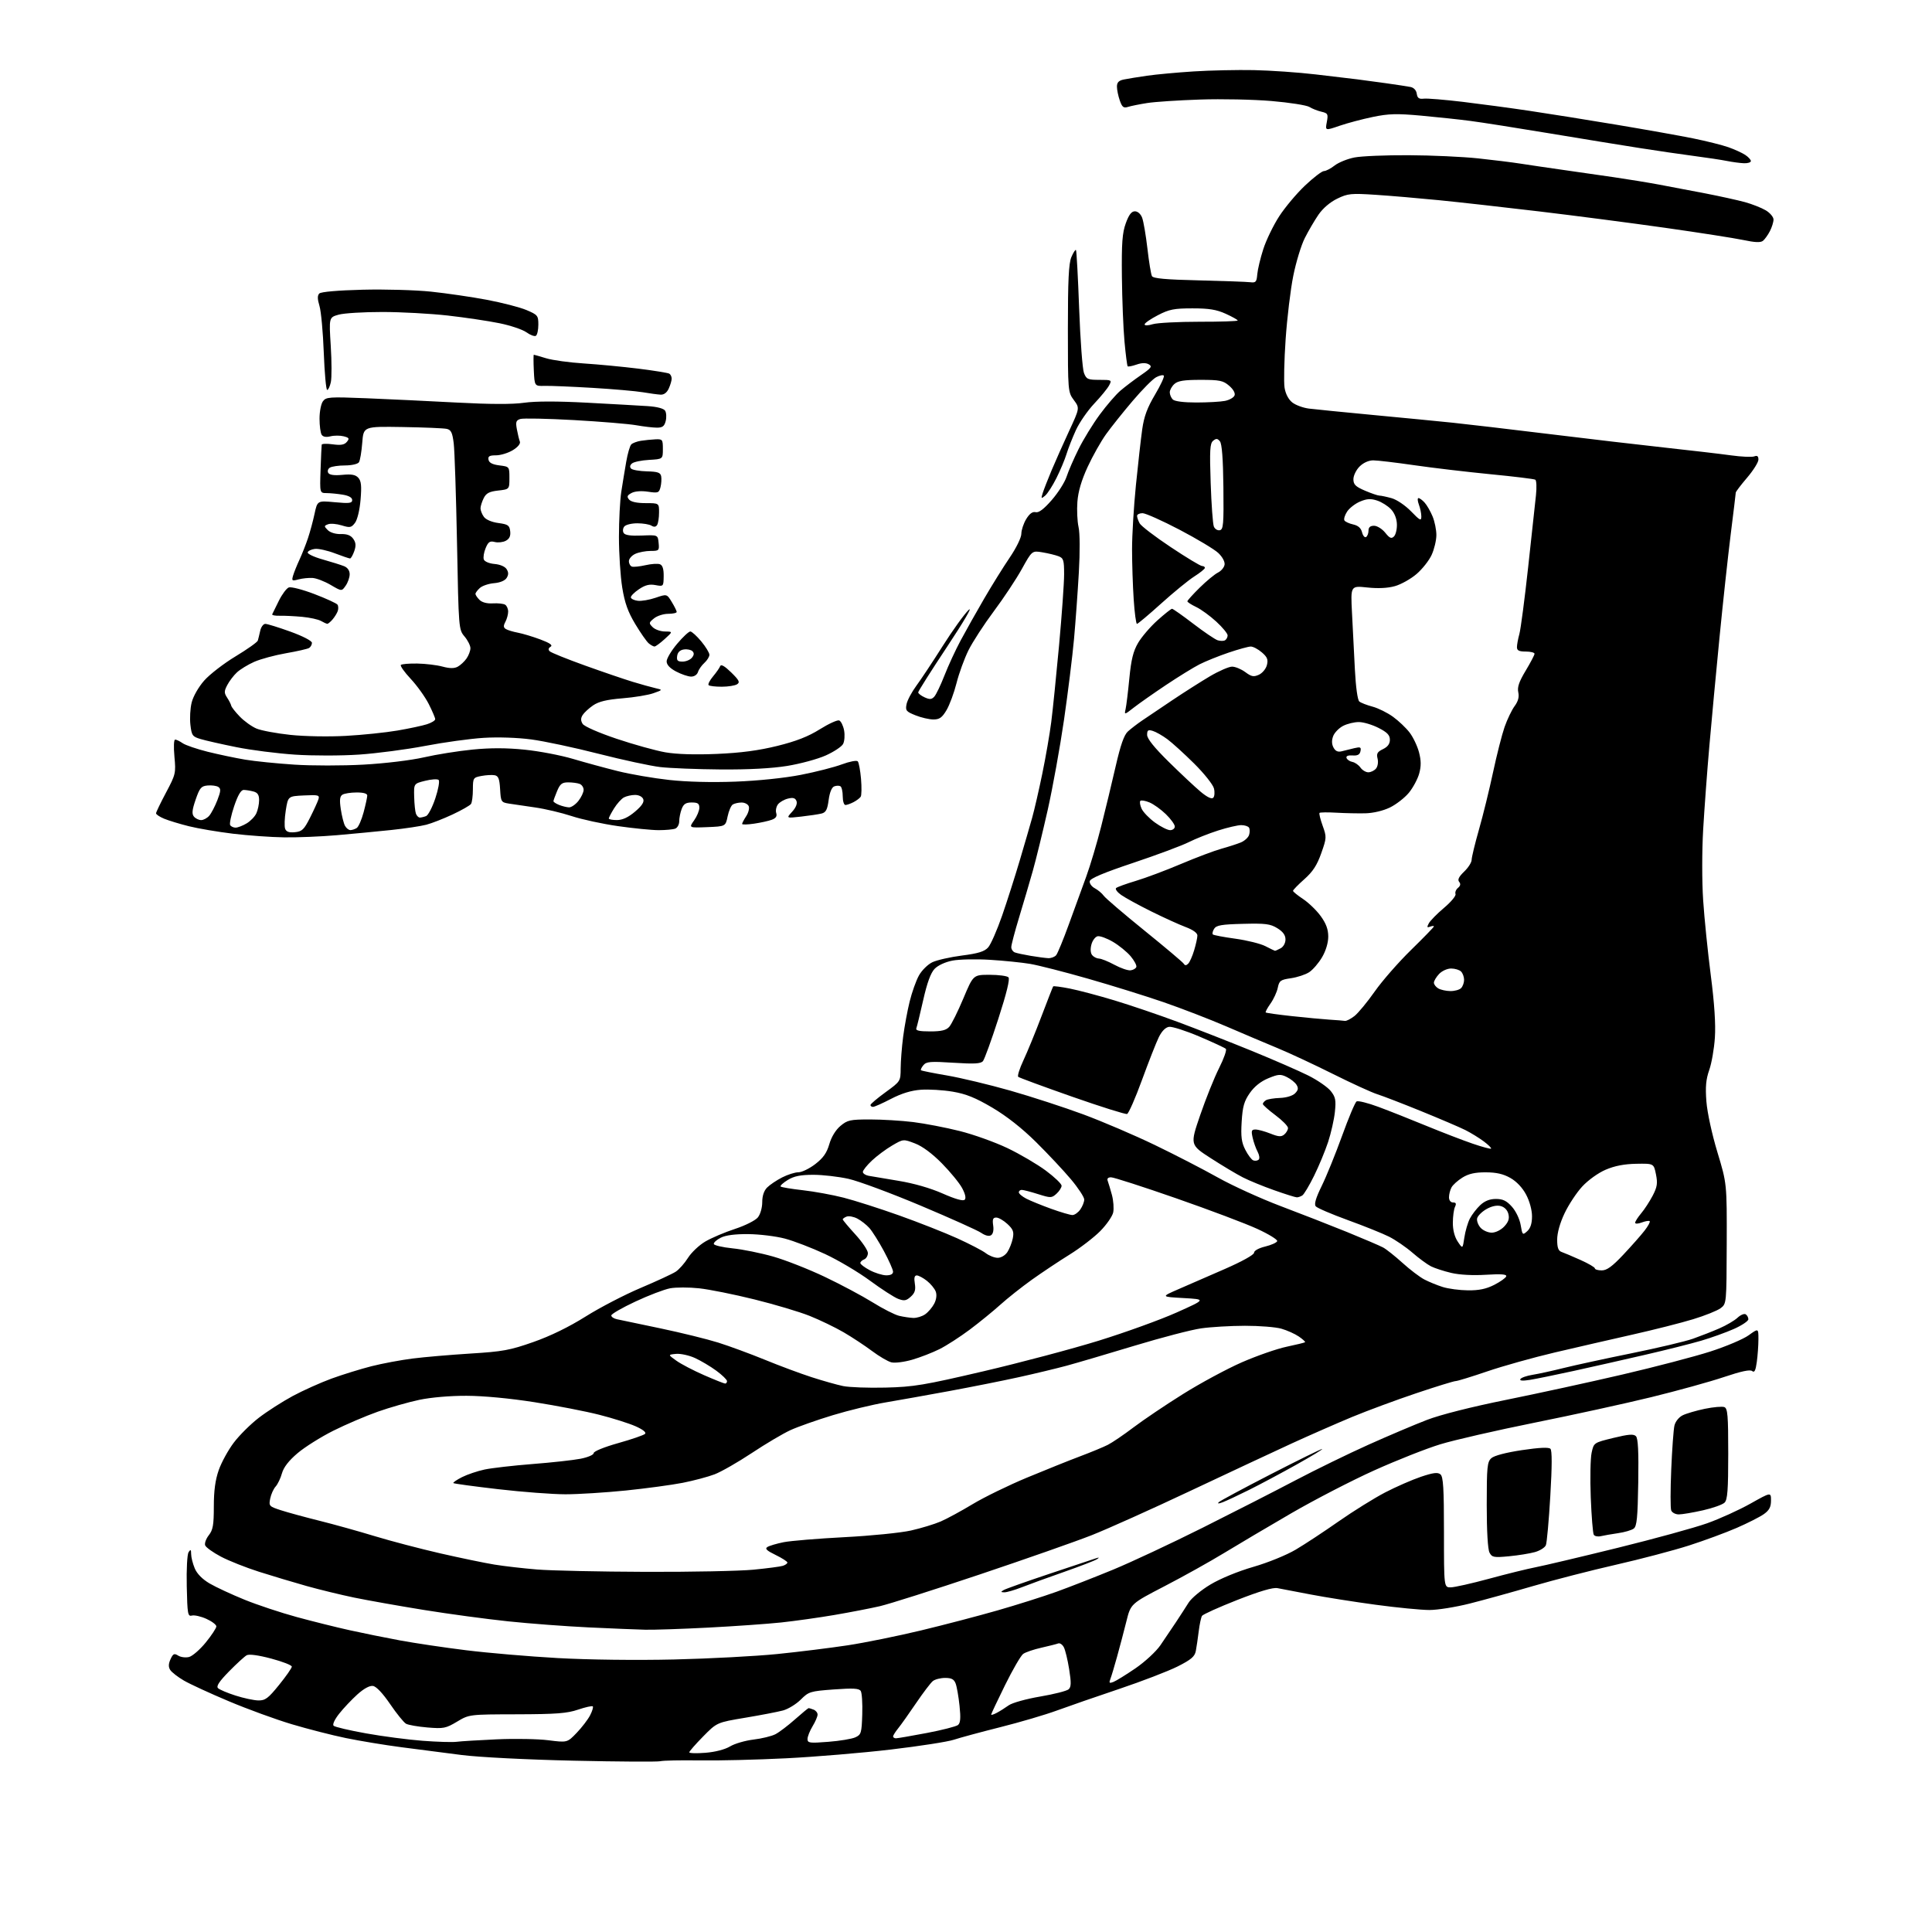 <?xml version="1.0" encoding="UTF-8" standalone="no"?>
<svg 
  version="1.1" 
  xmlns="http://www.w3.org/2000/svg" 
  xmlns:xlink="http://www.w3.org/1999/xlink" 
  xmlns:svg="http://www.w3.org/2000/svg"
  xmlns:rdf="http://www.w3.org/1999/02/22-rdf-syntax-ns#"
  xmlns:cc="http://creativecommons.org/ns#"
  xmlns:dc="http://purl.org/dc/elements/1.1/"
  viewBox="0 0 768 768"
  width="768"
  height="768"
>
<style>svg {background-color: white; }</style>"
<path stroke="none" fill="black" fill-rule="evenodd" d="M262.50,700.11C261.40,700.39 245.88,700.30 228.00,699.90C209.30,699.48 190.41,698.52 183.50,697.64C176.90,696.79 166.10,695.40 159.50,694.54C152.90,693.68 143.00,692.04 137.50,690.91C132.00,689.78 122.33,687.30 116.00,685.41C109.67,683.52 98.42,679.42 91.00,676.29C83.58,673.17 75.52,669.46 73.10,668.05C70.68,666.64 68.23,664.73 67.66,663.82C66.91,662.64 66.95,661.40 67.79,659.56C68.80,657.35 69.25,657.14 70.84,658.13C71.86,658.77 73.80,659.02 75.15,658.68C76.49,658.34 79.49,655.74 81.80,652.90C84.11,650.06 86.00,647.18 86.00,646.52C86.00,645.85 84.22,644.50 82.05,643.52C79.88,642.54 77.29,641.95 76.30,642.21C74.65,642.64 74.48,641.67 74.24,630.59C74.09,623.77 74.41,617.85 74.97,617.00C75.78,615.78 75.97,615.93 75.98,617.78C75.99,619.04 76.63,621.58 77.41,623.44C78.31,625.60 80.44,627.76 83.35,629.47C85.85,630.93 92.08,633.82 97.19,635.90C102.31,637.98 111.67,641.09 118.00,642.81C124.33,644.53 133.78,646.89 139.00,648.04C144.22,649.20 153.22,651.02 159.00,652.09C164.78,653.16 176.58,654.92 185.23,655.99C193.89,657.07 210.31,658.47 221.73,659.11C233.96,659.79 252.98,660.02 268.00,659.67C282.02,659.34 300.48,658.36 309.00,657.50C317.52,656.64 330.13,655.07 337.01,654.03C343.89,652.98 356.97,650.32 366.09,648.13C375.20,645.94 388.92,642.35 396.58,640.15C404.23,637.96 414.77,634.62 420.00,632.74C425.23,630.85 435.35,626.90 442.50,623.95C449.65,621.00 465.62,613.52 478.00,607.33C490.38,601.13 507.02,592.63 515.00,588.43C522.98,584.24 536.02,577.87 544.00,574.29C551.98,570.71 562.45,566.27 567.27,564.42C572.60,562.37 584.94,559.25 598.65,556.48C611.08,553.97 631.88,549.44 644.88,546.41C657.87,543.39 673.63,539.26 679.89,537.25C686.16,535.23 693.02,532.32 695.14,530.78C699.00,527.99 699.00,527.99 699.00,532.35C699.00,534.76 698.71,538.81 698.36,541.37C697.89,544.83 697.42,545.76 696.52,545.02C695.70,544.33 692.20,545.08 685.31,547.39C679.81,549.25 666.80,552.84 656.40,555.39C646.01,557.93 625.12,562.50 610.00,565.54C594.88,568.59 578.00,572.45 572.50,574.14C567.00,575.82 555.21,580.48 546.31,584.49C537.40,588.50 522.55,596.18 513.31,601.54C504.06,606.91 492.00,614.05 486.50,617.40C481.00,620.75 470.43,626.65 463.00,630.50C449.50,637.50 449.50,637.50 447.76,644.50C446.80,648.35 445.14,654.65 444.07,658.50C443.01,662.35 441.80,666.37 441.39,667.42C440.78,669.03 440.97,669.22 442.58,668.61C443.63,668.20 447.58,665.77 451.34,663.20C455.14,660.60 459.55,656.52 461.28,654.01C462.98,651.53 465.75,647.42 467.44,644.88C469.12,642.34 471.40,638.82 472.50,637.06C473.60,635.30 477.51,632.05 481.20,629.85C485.14,627.49 492.14,624.61 498.20,622.86C503.99,621.19 511.38,618.19 515.08,616.00C518.69,613.87 526.39,608.80 532.18,604.74C537.98,600.69 546.27,595.53 550.61,593.27C554.95,591.02 561.36,588.22 564.85,587.04C569.76,585.40 571.51,585.18 572.60,586.08C573.72,587.02 574.00,591.56 574.00,609.12C574.00,631.00 574.00,631.00 576.65,631.00C578.11,631.00 584.97,629.46 591.90,627.58C598.83,625.69 607.20,623.63 610.50,622.99C613.80,622.35 628.42,618.89 643.00,615.30C657.58,611.71 673.60,607.31 678.60,605.53C683.61,603.75 691.37,600.22 695.85,597.70C704.00,593.12 704.00,593.12 704.00,596.49C704.00,599.05 703.32,600.35 701.17,601.88C699.62,602.99 694.78,605.44 690.42,607.34C686.06,609.24 677.50,612.40 671.39,614.36C665.27,616.32 652.22,619.76 642.39,622.00C632.55,624.24 617.74,628.05 609.48,630.46C601.22,632.87 589.89,636.01 584.30,637.42C578.71,638.84 571.48,640.00 568.22,640.00C564.97,640.00 555.38,639.07 546.90,637.92C538.43,636.78 526.77,634.94 521.00,633.83C515.23,632.73 509.29,631.59 507.81,631.31C506.01,630.96 500.77,632.51 491.81,636.02C484.49,638.90 478.19,641.74 477.82,642.33C477.44,642.92 476.85,645.68 476.51,648.45C476.17,651.23 475.65,654.75 475.36,656.28C474.93,658.52 473.51,659.73 468.09,662.46C464.38,664.32 453.96,668.33 444.92,671.37C435.89,674.40 424.73,678.27 420.12,679.96C415.52,681.65 405.39,684.63 397.62,686.58C389.86,688.53 381.55,690.78 379.17,691.57C376.79,692.37 365.54,694.12 354.17,695.46C342.80,696.81 324.05,698.37 312.50,698.95C300.95,699.53 285.43,699.91 278.00,699.79C270.57,699.68 263.60,699.82 262.50,700.11zM280.44,696.76C284.32,696.45 288.19,695.44 290.19,694.24C292.01,693.13 296.20,691.91 299.50,691.51C302.80,691.12 306.73,690.16 308.24,689.38C309.75,688.60 313.25,685.94 316.02,683.48C318.80,681.02 321.24,679.00 321.45,679.00C321.66,679.00 322.55,679.27 323.42,679.61C324.29,679.94 325.00,680.83 325.00,681.58C325.00,682.34 324.10,684.43 323.00,686.23C321.91,688.03 321.01,690.30 321.00,691.27C321.00,692.88 321.78,692.99 329.25,692.40C333.79,692.05 338.62,691.25 340.00,690.62C342.33,689.56 342.52,688.93 342.76,681.49C342.90,677.10 342.63,672.91 342.15,672.18C341.48,671.15 339.13,671.02 331.46,671.58C322.09,672.27 321.48,672.45 318.32,675.61C316.50,677.43 313.31,679.38 311.24,679.94C309.16,680.50 302.40,681.80 296.22,682.83C284.98,684.71 284.98,684.71 279.49,690.29C276.47,693.36 274.00,696.19 274.00,696.57C274.00,696.96 276.90,697.04 280.44,696.76zM181.50,692.39C183.15,692.17 190.35,691.73 197.50,691.41C204.65,691.09 213.88,691.25 218.00,691.78C225.50,692.73 225.50,692.73 229.24,688.83C231.30,686.69 233.69,683.56 234.57,681.87C235.44,680.19 235.92,678.59 235.64,678.31C235.36,678.03 232.74,678.61 229.81,679.60C225.45,681.09 221.12,681.42 205.50,681.46C186.50,681.50 186.50,681.50 181.68,684.39C177.23,687.05 176.31,687.23 169.94,686.70C166.14,686.38 162.30,685.71 161.40,685.21C160.51,684.70 157.66,681.19 155.08,677.40C152.15,673.10 149.58,670.38 148.26,670.19C146.92,669.99 144.63,671.25 142.04,673.58C139.79,675.62 136.54,679.05 134.84,681.21C133.04,683.48 132.10,685.50 132.61,686.01C133.10,686.50 138.90,687.86 145.50,689.04C152.10,690.23 162.22,691.55 168.00,691.99C173.78,692.43 179.85,692.61 181.50,692.39zM356.16,691.00C356.79,691.00 362.31,690.05 368.41,688.89C374.51,687.73 380.09,686.30 380.81,685.72C381.79,684.93 381.95,682.98 381.43,678.08C381.05,674.46 380.36,670.49 379.89,669.25C379.25,667.54 378.26,667.00 375.72,667.00C373.88,667.00 371.68,667.56 370.82,668.25C369.96,668.94 366.97,672.88 364.17,677.00C361.38,681.12 358.18,685.62 357.07,687.00C355.95,688.38 355.03,689.84 355.02,690.25C355.01,690.66 355.52,691.00 356.16,691.00zM396.25,680.87C397.49,680.21 399.62,678.87 401.00,677.88C402.39,676.89 407.96,675.34 413.50,674.40C419.00,673.47 424.08,672.17 424.80,671.52C425.82,670.58 425.87,668.92 425.00,663.52C424.41,659.78 423.45,655.84 422.88,654.78C422.31,653.71 421.32,653.05 420.67,653.29C420.03,653.54 417.00,654.30 413.96,654.99C410.91,655.67 407.65,656.78 406.72,657.46C405.79,658.15 402.54,663.74 399.51,669.89C396.48,676.04 394.00,681.30 394.00,681.57C394.00,681.85 395.01,681.53 396.25,680.87zM102.70,675.95C105.46,675.99 106.62,675.12 110.95,669.76C113.73,666.33 116.00,663.07 116.00,662.51C116.00,661.94 112.31,660.51 107.81,659.31C102.69,657.95 99.03,657.46 98.06,657.99C97.20,658.47 94.04,661.36 91.04,664.42C87.15,668.39 85.89,670.29 86.66,671.06C87.25,671.65 90.38,672.98 93.62,674.01C96.85,675.05 100.94,675.92 102.70,675.95zM256.50,647.84C253.20,647.76 243.10,647.35 234.05,646.92C225.00,646.49 210.60,645.41 202.05,644.51C193.50,643.62 178.40,641.58 168.50,639.98C158.60,638.38 146.16,636.17 140.85,635.08C135.54,633.98 126.99,631.90 121.85,630.46C116.71,629.01 108.22,626.47 103.00,624.81C97.78,623.15 90.94,620.44 87.82,618.79C84.69,617.14 81.88,615.12 81.56,614.31C81.25,613.49 81.90,611.68 83.00,610.28C84.66,608.16 85.00,606.22 85.00,598.84C85.00,592.57 85.58,588.30 86.96,584.36C88.04,581.29 90.73,576.39 92.94,573.47C95.14,570.55 99.62,566.10 102.90,563.58C106.17,561.06 112.22,557.18 116.33,554.96C120.44,552.75 127.40,549.62 131.80,548.01C136.20,546.41 143.34,544.20 147.65,543.10C151.97,542.01 159.32,540.63 164.00,540.04C168.68,539.44 179.03,538.56 187.00,538.06C199.84,537.27 202.70,536.75 212.00,533.48C218.77,531.11 226.17,527.50 232.82,523.32C238.49,519.76 248.33,514.65 254.68,511.97C261.03,509.28 267.30,506.38 268.61,505.52C269.93,504.66 272.12,502.19 273.48,500.03C274.84,497.87 277.95,494.94 280.38,493.52C282.82,492.09 288.11,489.84 292.15,488.52C296.22,487.19 300.27,485.15 301.25,483.95C302.25,482.71 303.00,480.11 303.00,477.89C303.00,475.36 303.69,473.31 304.96,472.04C306.04,470.96 308.72,469.16 310.92,468.04C313.12,466.92 316.03,466.00 317.38,466.00C318.74,466.00 321.75,464.54 324.08,462.75C327.24,460.32 328.65,458.32 329.66,454.83C330.49,451.96 332.19,449.17 334.08,447.58C336.87,445.24 337.96,445.00 345.85,445.00C350.64,445.00 358.37,445.47 363.03,446.04C367.69,446.62 376.00,448.22 381.49,449.60C386.99,450.97 395.54,454.04 400.49,456.40C405.45,458.77 412.31,462.80 415.75,465.35C419.19,467.91 422.00,470.60 422.00,471.34C422.00,472.08 421.09,473.51 419.98,474.52C418.05,476.26 417.70,476.27 412.64,474.68C409.72,473.75 406.80,473.00 406.16,473.00C405.52,473.00 405.00,473.44 405.00,473.97C405.00,474.51 406.34,475.64 407.97,476.49C409.61,477.33 414.05,479.14 417.84,480.51C421.64,481.88 425.45,483.00 426.31,483.00C427.18,483.00 428.59,482.00 429.44,480.78C430.30,479.56 431.00,477.78 431.00,476.83C431.00,475.88 428.64,472.28 425.75,468.83C422.86,465.38 416.62,458.72 411.88,454.03C406.28,448.49 400.17,443.68 394.46,440.31C387.76,436.36 383.99,434.84 378.70,433.95C374.88,433.31 369.19,432.96 366.07,433.19C362.22,433.47 358.39,434.64 354.23,436.80C350.85,438.56 347.61,440.00 347.04,440.00C346.47,440.00 346.01,439.66 346.03,439.25C346.05,438.84 348.75,436.55 352.03,434.17C357.98,429.84 358.00,429.81 358.03,424.67C358.05,421.82 358.49,416.17 359.02,412.10C359.55,408.02 360.71,401.72 361.61,398.10C362.50,394.47 364.15,389.83 365.28,387.79C366.41,385.74 368.81,383.37 370.63,382.50C372.45,381.64 377.75,380.44 382.41,379.84C388.88,379.01 391.34,378.25 392.80,376.62C393.85,375.46 396.34,369.77 398.35,364.00C400.35,358.23 403.51,348.32 405.38,342.00C407.25,335.68 409.48,328.02 410.32,325.00C411.17,321.98 412.98,314.10 414.34,307.50C415.70,300.90 417.30,291.68 417.89,287.00C418.49,282.32 419.88,268.64 420.99,256.59C422.09,244.54 423.00,231.82 423.00,228.32C423.00,222.63 422.76,221.86 420.75,221.10C419.51,220.63 416.64,219.94 414.38,219.56C410.25,218.87 410.25,218.87 406.20,226.18C403.97,230.21 398.95,237.78 395.05,243.00C391.15,248.22 386.62,255.20 384.98,258.50C383.35,261.80 381.21,267.66 380.24,271.52C379.27,275.38 377.48,280.21 376.27,282.27C374.50,285.26 373.47,286.00 371.05,286.00C369.40,286.00 366.19,285.26 363.92,284.35C360.20,282.86 359.86,282.44 360.37,279.91C360.68,278.37 362.41,275.12 364.21,272.67C366.02,270.23 370.75,263.11 374.72,256.83C378.69,250.56 383.34,244.10 385.05,242.47C386.81,240.79 383.12,247.09 376.58,256.95C370.21,266.55 365.00,274.78 365.00,275.23C365.00,275.68 366.14,276.56 367.54,277.20C369.56,278.12 370.34,278.07 371.39,276.93C372.12,276.14 373.94,272.35 375.44,268.50C376.94,264.65 379.85,258.35 381.92,254.50C383.98,250.65 388.16,243.22 391.20,238.00C394.24,232.78 398.81,225.43 401.36,221.67C404.01,217.77 406.00,213.70 406.00,212.17C406.01,210.70 406.88,208.07 407.94,206.33C409.26,204.17 410.46,203.30 411.69,203.60C412.93,203.90 414.93,202.40 418.09,198.77C420.62,195.87 423.27,191.70 423.98,189.50C424.69,187.30 426.84,182.35 428.76,178.50C430.67,174.65 434.45,168.49 437.17,164.81C439.88,161.13 443.57,156.85 445.37,155.31C447.17,153.76 450.83,150.99 453.51,149.14C457.70,146.25 458.13,145.65 456.63,144.81C455.49,144.17 453.83,144.21 451.78,144.93C450.07,145.52 448.49,145.83 448.27,145.61C448.05,145.38 447.48,140.99 447.01,135.85C446.53,130.71 446.07,119.08 445.97,110.00C445.83,96.59 446.12,92.61 447.52,88.75C448.75,85.35 449.78,84.00 451.14,84.00C452.27,84.00 453.45,85.05 454.02,86.56C454.56,87.97 455.50,93.48 456.12,98.81C456.73,104.14 457.54,109.07 457.92,109.77C458.42,110.69 463.44,111.15 476.55,111.45C486.42,111.69 495.62,112.02 497.00,112.19C499.21,112.46 499.53,112.09 499.79,109.00C499.96,107.08 501.03,102.58 502.19,99.00C503.34,95.42 506.18,89.58 508.49,86.00C510.81,82.42 515.43,76.91 518.78,73.75C522.12,70.59 525.50,68.00 526.29,68.00C527.08,68.00 528.99,67.01 530.53,65.80C532.07,64.59 535.61,63.15 538.41,62.60C541.21,62.05 550.92,61.65 560.00,61.70C569.08,61.74 581.45,62.31 587.50,62.95C593.55,63.59 601.20,64.54 604.50,65.06C607.80,65.58 615.23,66.67 621.00,67.49C626.77,68.31 636.00,69.64 641.50,70.44C647.00,71.24 655.10,72.56 659.50,73.38C663.90,74.20 672.23,75.78 678.00,76.90C683.77,78.02 690.82,79.58 693.65,80.35C696.48,81.13 700.19,82.59 701.90,83.60C703.60,84.61 705.00,86.26 705.00,87.27C705.00,88.27 704.35,90.35 703.57,91.87C702.78,93.40 701.54,95.13 700.82,95.72C699.87,96.49 697.66,96.40 693.00,95.41C689.42,94.66 675.48,92.48 662.00,90.57C648.52,88.66 626.02,85.73 612.00,84.06C597.98,82.39 579.98,80.37 572.00,79.58C564.02,78.79 552.70,77.82 546.84,77.44C537.04,76.80 535.80,76.92 531.57,78.97C528.75,80.33 525.85,82.81 524.11,85.35C522.55,87.63 520.10,91.81 518.68,94.63C517.25,97.45 515.19,104.20 514.10,109.63C513.00,115.06 511.64,126.40 511.06,134.83C510.48,143.25 510.29,151.93 510.63,154.11C511.03,156.58 512.18,158.78 513.70,159.98C515.04,161.04 518.02,162.13 520.32,162.42C522.62,162.71 534.17,163.86 546.00,164.98C557.83,166.09 572.00,167.47 577.50,168.04C583.00,168.61 600.10,170.62 615.50,172.50C630.90,174.39 651.83,176.84 662.00,177.95C672.17,179.06 683.92,180.43 688.10,181.01C692.27,181.59 696.44,181.77 697.35,181.42C698.53,180.97 699.00,181.33 699.00,182.70C699.00,183.76 696.97,186.99 694.50,189.89C692.02,192.79 689.99,195.46 689.99,195.83C689.98,196.20 689.08,203.70 687.97,212.50C686.87,221.30 684.87,239.75 683.52,253.50C682.17,267.25 680.36,286.60 679.50,296.50C678.63,306.40 677.53,321.32 677.04,329.67C676.54,338.26 676.54,350.46 677.03,357.84C677.50,365.00 678.87,378.42 680.06,387.68C681.51,398.88 682.05,407.17 681.69,412.50C681.40,416.90 680.39,422.69 679.44,425.37C678.14,429.09 677.87,432.05 678.32,437.87C678.66,442.25 680.52,450.82 682.69,458.00C686.47,470.50 686.47,470.50 686.40,494.37C686.32,518.25 686.32,518.25 683.97,520.03C682.67,521.00 677.76,522.98 673.05,524.41C668.35,525.85 657.52,528.59 649.00,530.51C640.48,532.43 626.52,535.64 618.00,537.64C609.48,539.65 597.42,543.02 591.22,545.14C585.01,547.26 579.35,549.00 578.65,549.00C577.94,549.00 570.87,551.18 562.93,553.85C554.99,556.52 543.54,560.76 537.47,563.27C531.41,565.79 520.61,570.53 513.47,573.80C506.34,577.08 488.12,585.60 473.00,592.73C457.88,599.87 440.32,607.75 434.00,610.25C427.68,612.74 407.65,619.77 389.50,625.86C371.35,631.95 353.46,637.63 349.74,638.49C346.02,639.35 337.92,640.91 331.74,641.97C325.56,643.03 316.00,644.37 310.50,644.96C305.00,645.54 291.95,646.46 281.50,647.00C271.05,647.54 259.80,647.92 256.50,647.84zM399.24,632.97C397.77,632.94 397.73,632.80 399.00,632.06C399.82,631.58 407.93,628.70 417.00,625.67C426.07,622.63 434.40,619.86 435.50,619.50C437.05,619.00 437.16,619.07 436.00,619.84C435.17,620.38 429.32,622.63 423.00,624.85C416.67,627.06 409.13,629.80 406.24,630.94C403.35,632.07 400.20,632.99 399.24,632.97zM256.50,624.83C274.65,624.90 293.97,624.51 299.44,623.98C304.90,623.45 310.19,622.76 311.19,622.44C312.18,622.12 313.00,621.54 313.00,621.13C313.00,620.73 310.89,619.37 308.32,618.12C304.76,616.39 303.97,615.63 305.07,614.95C305.85,614.46 308.75,613.60 311.50,613.05C314.25,612.50 325.12,611.60 335.67,611.05C346.21,610.51 358.12,609.31 362.14,608.40C366.16,607.49 371.45,605.88 373.90,604.83C376.35,603.78 382.08,600.67 386.62,597.93C391.16,595.19 400.87,590.45 408.19,587.40C415.51,584.36 425.03,580.53 429.35,578.91C433.67,577.28 438.62,575.24 440.35,574.36C442.08,573.49 446.70,570.36 450.60,567.40C454.51,564.44 463.34,558.48 470.24,554.17C477.13,549.85 487.66,544.17 493.63,541.55C499.61,538.94 507.64,536.14 511.48,535.34C515.32,534.53 518.60,533.73 518.79,533.55C518.97,533.37 517.85,532.35 516.31,531.29C514.76,530.23 511.65,528.83 509.38,528.18C507.12,527.53 500.60,527.01 494.88,527.02C489.17,527.03 481.35,527.49 477.50,528.04C473.65,528.58 461.73,531.69 451.00,534.94C440.27,538.19 428.12,541.77 424.00,542.89C419.88,544.00 411.32,546.06 405.00,547.45C398.68,548.85 386.30,551.31 377.50,552.94C368.70,554.56 357.23,556.61 352.00,557.49C346.77,558.37 337.35,560.65 331.06,562.56C324.76,564.47 317.20,567.14 314.24,568.49C311.29,569.84 304.36,573.94 298.84,577.61C293.32,581.27 286.66,585.08 284.05,586.07C281.44,587.07 275.74,588.58 271.40,589.44C267.05,590.29 256.88,591.67 248.78,592.50C240.68,593.32 229.88,594.00 224.78,594.00C219.68,594.00 207.65,593.09 198.07,591.98C188.48,590.87 180.45,589.78 180.22,589.55C179.99,589.33 181.54,588.26 183.65,587.19C185.77,586.12 189.81,584.76 192.63,584.16C195.45,583.56 204.00,582.58 211.63,581.98C219.26,581.39 227.86,580.44 230.75,579.88C233.68,579.31 236.00,578.32 236.00,577.63C236.00,576.93 240.19,575.22 245.74,573.66C251.09,572.16 255.90,570.50 256.41,569.99C257.00,569.40 255.58,568.26 252.62,566.95C250.02,565.80 243.52,563.74 238.19,562.39C232.86,561.03 221.30,558.78 212.50,557.40C202.79,555.87 192.17,554.87 185.50,554.85C178.96,554.82 171.33,555.48 166.67,556.46C162.36,557.37 154.93,559.49 150.17,561.17C145.40,562.86 137.45,566.26 132.50,568.73C127.55,571.21 121.15,575.23 118.28,577.67C114.79,580.63 112.74,583.28 112.08,585.67C111.54,587.63 110.40,590.00 109.56,590.93C108.71,591.87 107.75,594.01 107.41,595.70C106.82,598.65 106.99,598.83 111.65,600.34C114.32,601.21 121.22,603.09 127.00,604.53C132.78,605.97 142.68,608.73 149.00,610.66C155.32,612.58 167.03,615.65 175.00,617.48C182.97,619.30 192.65,621.31 196.50,621.94C200.35,622.57 208.00,623.45 213.50,623.90C219.00,624.35 238.35,624.77 256.50,624.83zM599.86,618.64C593.82,619.21 593.11,619.08 592.11,617.20C591.42,615.92 591.00,608.67 591.00,598.22C591.00,583.10 591.19,581.13 592.83,579.65C593.96,578.63 598.62,577.41 604.98,576.45C611.92,575.42 615.64,575.24 616.32,575.92C616.99,576.59 616.98,582.76 616.27,594.71C615.70,604.50 614.90,613.28 614.51,614.23C614.12,615.18 612.16,616.42 610.15,616.98C608.14,617.55 603.51,618.29 599.86,618.64zM636.36,610.65C635.18,610.93 633.92,610.68 633.55,610.09C633.19,609.50 632.65,602.82 632.35,595.26C632.06,587.69 632.21,579.70 632.69,577.50C633.56,573.50 633.56,573.50 641.33,571.60C647.38,570.13 649.37,569.97 650.30,570.90C651.16,571.76 651.42,576.95 651.23,589.30C651.01,603.31 650.67,606.71 649.43,607.64C648.60,608.27 645.79,609.09 643.20,609.46C640.62,609.84 637.54,610.37 636.36,610.65zM667.35,602.00C666.02,602.00 664.66,601.28 664.33,600.41C663.99,599.53 664.00,592.22 664.34,584.16C664.68,576.10 665.25,568.25 665.61,566.71C665.98,565.11 667.36,563.37 668.87,562.61C670.32,561.89 674.29,560.73 677.70,560.02C681.11,559.32 684.60,559.02 685.45,559.34C686.77,559.85 687.00,562.60 687.00,577.90C687.00,592.27 686.71,596.15 685.55,597.31C684.75,598.11 680.87,599.49 676.93,600.38C672.98,601.27 668.67,602.00 667.35,602.00zM486.08,597.15C484.37,597.80 483.84,597.79 484.50,597.13C485.05,596.59 494.32,591.61 505.09,586.07C515.87,580.53 525.08,576.00 525.57,576.00C526.06,576.00 521.51,578.76 515.48,582.14C509.44,585.52 500.93,590.06 496.58,592.23C492.22,594.40 487.49,596.62 486.08,597.15zM352.00,551.59C363.20,551.32 367.26,550.64 391.00,545.09C405.57,541.68 426.16,536.22 436.76,532.94C447.35,529.66 461.28,524.62 467.72,521.74C479.43,516.50 479.43,516.50 470.46,516.00C461.50,515.50 461.50,515.50 468.39,512.50C472.18,510.85 480.51,507.22 486.89,504.44C493.71,501.46 498.50,498.80 498.50,497.99C498.50,497.17 500.33,496.15 502.93,495.52C505.36,494.93 507.51,493.96 507.71,493.37C507.90,492.79 504.34,490.59 499.78,488.50C495.23,486.40 480.72,480.93 467.54,476.34C454.36,471.75 442.72,468.00 441.68,468.00C440.44,468.00 439.98,468.50 440.34,469.44C440.64,470.23 441.39,472.74 442.01,475.02C442.62,477.30 442.84,480.43 442.51,481.98C442.17,483.52 439.86,486.85 437.37,489.37C434.88,491.89 429.40,496.10 425.18,498.72C420.95,501.34 414.19,505.85 410.15,508.73C406.12,511.62 400.49,516.08 397.65,518.64C394.82,521.20 389.35,525.65 385.50,528.54C381.65,531.42 376.23,534.92 373.46,536.30C370.68,537.69 365.82,539.58 362.64,540.50C359.46,541.43 355.72,541.90 354.33,541.55C352.94,541.20 349.48,539.17 346.65,537.05C343.82,534.93 338.73,531.57 335.35,529.60C331.96,527.63 325.88,524.70 321.85,523.09C317.81,521.47 307.91,518.52 299.86,516.53C291.80,514.53 281.92,512.55 277.90,512.12C273.87,511.69 268.68,511.69 266.37,512.12C264.05,512.56 257.85,514.92 252.58,517.39C247.31,519.85 243.00,522.34 243.00,522.91C243.00,523.49 244.01,524.17 245.25,524.42C246.49,524.67 254.25,526.30 262.50,528.04C270.75,529.77 281.10,532.32 285.50,533.70C289.90,535.08 298.23,538.15 304.00,540.51C309.77,542.88 318.15,546.00 322.60,547.44C327.06,548.88 332.68,550.47 335.10,550.97C337.52,551.48 345.12,551.76 352.00,551.59zM288.25,549.99C288.66,549.99 289.00,549.55 289.00,549.01C289.00,548.46 287.09,546.60 284.75,544.88C282.41,543.16 278.57,540.88 276.22,539.81C273.86,538.75 270.49,538.02 268.72,538.19C265.50,538.50 265.50,538.50 268.88,540.91C270.74,542.24 275.69,544.82 279.88,546.65C284.07,548.48 287.84,549.98 288.25,549.99zM608.12,548.53C605.23,548.98 603.96,548.87 604.38,548.20C604.73,547.63 606.92,546.87 609.26,546.50C611.59,546.13 617.10,544.92 621.50,543.82C625.90,542.72 638.05,540.08 648.50,537.96C658.95,535.84 669.98,533.23 673.00,532.16C676.02,531.09 680.75,529.24 683.50,528.04C686.25,526.84 689.48,524.95 690.68,523.83C691.87,522.71 693.34,522.09 693.93,522.45C694.52,522.82 695.00,523.71 695.00,524.42C695.00,525.14 692.41,526.87 689.25,528.28C686.09,529.68 680.24,531.78 676.26,532.95C672.27,534.12 662.15,536.67 653.76,538.60C645.36,540.54 632.65,543.41 625.50,544.98C618.35,546.55 610.53,548.14 608.12,548.53zM363.03,523.90C364.42,523.95 366.56,523.30 367.78,522.44C369.01,521.58 370.63,519.67 371.39,518.19C372.24,516.52 372.46,514.70 371.96,513.39C371.52,512.23 369.94,510.31 368.45,509.14C366.95,507.96 365.14,507.00 364.43,507.00C363.52,507.00 363.28,507.98 363.66,510.26C364.06,512.76 363.68,513.98 362.04,515.46C360.25,517.08 359.43,517.22 357.05,516.32C355.48,515.73 350.44,512.48 345.85,509.10C341.26,505.71 333.23,500.95 328.00,498.51C322.77,496.07 315.57,493.30 312.00,492.36C308.43,491.42 301.90,490.62 297.50,490.58C292.24,490.53 288.48,491.01 286.53,492.00C284.89,492.82 283.64,493.95 283.75,494.50C283.86,495.05 287.22,495.83 291.22,496.24C295.23,496.64 302.49,498.12 307.37,499.51C312.25,500.90 321.47,504.53 327.85,507.56C334.24,510.60 342.79,515.16 346.86,517.69C350.93,520.23 355.67,522.64 357.38,523.05C359.10,523.46 361.64,523.84 363.03,523.90zM583.54,512.93C587.93,512.98 590.78,512.38 593.99,510.75C596.41,509.51 598.56,507.99 598.75,507.36C599.00,506.54 596.73,506.36 590.68,506.74C585.52,507.06 580.20,506.78 576.89,506.00C573.92,505.30 570.30,504.12 568.83,503.38C567.36,502.64 564.05,500.21 561.48,497.98C558.91,495.75 554.71,492.88 552.15,491.59C549.59,490.31 542.22,487.34 535.76,485.00C529.31,482.65 523.58,480.20 523.03,479.53C522.33,478.69 523.05,476.23 525.41,471.41C527.28,467.61 530.91,458.65 533.50,451.50C536.08,444.35 538.67,438.20 539.26,437.84C539.85,437.47 543.75,438.44 547.92,439.99C552.09,441.53 560.67,444.93 567.00,447.54C573.33,450.14 581.61,453.33 585.42,454.63C589.22,455.93 592.52,456.82 592.73,456.60C592.95,456.38 591.64,455.08 589.82,453.72C587.99,452.35 584.70,450.33 582.50,449.22C580.30,448.12 572.42,444.75 565.00,441.73C557.58,438.71 549.70,435.67 547.50,434.98C545.30,434.29 537.37,430.66 529.88,426.92C522.39,423.18 512.49,418.56 507.88,416.66C503.27,414.75 494.10,410.87 487.50,408.02C480.90,405.18 469.65,400.84 462.50,398.37C455.35,395.91 441.85,391.71 432.50,389.04C423.15,386.36 412.80,383.72 409.50,383.16C406.20,382.61 399.00,381.87 393.50,381.54C388.00,381.20 381.31,381.34 378.63,381.85C375.74,382.41 372.84,383.75 371.51,385.14C369.97,386.75 368.53,390.70 367.00,397.50C365.76,403.00 364.53,408.06 364.26,408.75C363.91,409.66 365.39,410.00 369.74,410.00C374.21,410.00 376.10,409.55 377.33,408.19C378.23,407.19 380.75,402.13 382.93,396.94C386.89,387.50 386.89,387.50 393.40,387.50C396.97,387.50 400.34,387.95 400.88,388.50C401.52,389.16 400.14,394.83 396.85,404.99C394.10,413.51 391.35,421.08 390.74,421.81C389.88,422.85 387.30,422.99 379.03,422.46C369.89,421.86 368.25,422.00 367.08,423.41C366.33,424.31 365.89,425.22 366.11,425.44C366.32,425.65 370.96,426.58 376.41,427.51C381.86,428.44 393.18,431.15 401.57,433.53C409.95,435.92 423.04,440.18 430.66,443.00C438.27,445.82 451.02,451.28 459.00,455.13C466.98,458.97 478.27,464.80 484.10,468.07C489.93,471.34 501.18,476.46 509.10,479.45C517.02,482.44 528.90,487.08 535.50,489.76C542.10,492.45 548.54,495.21 549.82,495.90C551.09,496.58 554.56,499.34 557.53,502.03C560.49,504.71 564.40,507.68 566.21,508.62C568.02,509.56 571.30,510.91 573.50,511.60C575.70,512.30 580.22,512.90 583.54,512.93zM352.25,506.96C354.02,506.98 355.00,506.48 355.00,505.53C355.00,504.73 353.35,501.02 351.34,497.28C349.33,493.55 346.74,489.44 345.59,488.15C344.44,486.87 342.29,485.18 340.81,484.41C339.34,483.64 337.42,483.28 336.56,483.61C335.70,483.94 335.00,484.44 335.00,484.72C335.00,484.99 337.25,487.68 340.00,490.69C342.75,493.70 345.00,497.04 345.00,498.11C345.00,499.18 344.32,500.32 343.50,500.64C342.68,500.95 342.00,501.61 342.00,502.08C342.00,502.56 343.69,503.84 345.75,504.93C347.81,506.02 350.74,506.93 352.25,506.96zM636.72,505.00C638.75,505.00 640.89,503.44 645.30,498.75C648.53,495.31 652.32,491.03 653.72,489.22C655.13,487.42 656.05,485.72 655.78,485.44C655.50,485.17 654.09,485.40 652.64,485.95C651.16,486.51 650.00,486.56 650.00,486.05C650.00,485.56 651.08,483.87 652.40,482.30C653.72,480.74 655.77,477.58 656.97,475.29C658.77,471.82 658.99,470.39 658.27,466.81C657.40,462.50 657.40,462.50 650.43,462.62C645.65,462.71 641.83,463.45 638.25,464.99C635.29,466.26 631.29,469.14 628.96,471.66C626.71,474.10 623.55,478.89 621.94,482.30C620.11,486.15 619.00,490.12 619.00,492.78C619.00,495.96 619.45,497.22 620.75,497.67C621.71,498.00 625.09,499.43 628.25,500.85C631.41,502.26 634.00,503.77 634.00,504.21C634.00,504.64 635.22,505.00 636.72,505.00zM396.61,500.00C397.95,500.00 399.60,499.02 400.46,497.70C401.29,496.43 402.25,493.98 402.60,492.26C403.12,489.66 402.74,488.67 400.47,486.56C398.95,485.15 396.95,484.00 396.03,484.00C394.72,484.00 394.45,484.68 394.80,487.11C395.09,489.04 394.76,490.53 393.93,491.04C393.13,491.54 391.61,491.16 390.06,490.09C388.65,489.11 377.82,484.25 366.00,479.27C354.18,474.29 341.26,469.50 337.30,468.61C333.34,467.73 327.04,467.00 323.30,467.00C318.21,467.01 315.65,467.52 313.14,469.06C311.29,470.19 310.02,471.36 310.32,471.66C310.63,471.96 314.59,472.62 319.13,473.13C323.67,473.64 330.96,474.97 335.34,476.09C339.72,477.21 349.65,480.38 357.40,483.14C365.16,485.90 375.55,490.00 380.50,492.24C385.45,494.49 390.57,497.15 391.88,498.16C393.20,499.17 395.32,500.00 396.61,500.00zM582.11,491.90C582.49,489.37 583.47,486.00 584.30,484.40C585.13,482.81 586.99,480.40 588.43,479.05C590.21,477.39 592.21,476.60 594.65,476.60C597.42,476.60 598.90,477.32 601.02,479.70C602.59,481.46 604.09,484.60 604.49,486.96C605.17,490.98 605.27,491.07 607.10,489.41C608.39,488.24 609.00,486.35 609.00,483.50C609.00,481.05 608.04,477.49 606.67,474.91C605.23,472.16 602.87,469.66 600.42,468.27C597.60,466.66 594.84,466.03 590.62,466.02C586.38,466.00 583.79,466.58 581.36,468.09C579.50,469.24 577.53,471.01 576.99,472.02C576.44,473.04 576.00,474.80 576.00,475.93C576.00,477.16 576.65,478.00 577.61,478.00C578.79,478.00 578.99,478.46 578.38,479.75C577.92,480.71 577.54,483.55 577.53,486.05C577.51,488.93 578.22,491.68 579.47,493.55C581.43,496.50 581.43,496.50 582.11,491.90zM592.98,490.00C594.52,490.00 596.62,488.96 597.95,487.56C599.63,485.76 600.08,484.44 599.61,482.57C599.21,480.99 598.04,479.80 596.50,479.41C594.93,479.02 592.85,479.49 590.77,480.70C588.98,481.75 587.35,483.40 587.17,484.38C586.98,485.35 587.61,487.02 588.57,488.07C589.53,489.13 591.51,490.00 592.98,490.00zM383.47,476.92C384.09,476.31 383.73,474.66 382.47,472.30C381.39,470.28 377.77,465.86 374.43,462.47C370.56,458.54 366.67,455.66 363.72,454.53C359.08,452.76 359.08,452.76 354.61,455.38C352.15,456.82 348.53,459.52 346.57,461.37C344.61,463.22 343.00,465.24 343.00,465.85C343.00,466.46 344.01,467.15 345.25,467.39C346.49,467.62 351.86,468.53 357.19,469.40C363.20,470.38 369.85,472.29 374.69,474.43C379.68,476.64 382.85,477.54 383.47,476.92zM515.50,475.96C514.95,475.96 510.90,474.69 506.50,473.13C502.10,471.58 496.50,469.28 494.06,468.03C491.61,466.78 485.89,463.36 481.33,460.42C473.05,455.08 473.05,455.08 477.09,443.29C479.31,436.80 482.69,428.39 484.60,424.59C486.52,420.79 487.73,417.34 487.29,416.93C486.86,416.51 482.10,414.31 476.72,412.02C471.35,409.74 465.95,408.01 464.72,408.18C463.30,408.39 461.83,409.88 460.63,412.33C459.60,414.44 456.60,422.08 453.96,429.30C451.33,436.53 448.65,442.62 448.03,442.82C447.40,443.03 437.57,439.94 426.19,435.95C414.81,431.96 405.17,428.41 404.77,428.06C404.36,427.72 405.30,424.75 406.84,421.47C408.38,418.19 411.61,410.32 414.00,404.00C416.40,397.68 418.49,392.33 418.65,392.11C418.81,391.90 421.77,392.28 425.22,392.96C428.67,393.64 436.68,395.76 443.00,397.67C449.32,399.58 460.57,403.40 468.00,406.16C475.43,408.92 488.70,414.11 497.50,417.70C506.30,421.30 516.49,425.74 520.15,427.58C523.80,429.42 527.79,432.18 529.00,433.71C530.89,436.09 531.13,437.31 530.64,442.00C530.33,445.02 529.11,450.41 527.94,453.98C526.76,457.54 524.25,463.60 522.34,467.45C520.44,471.30 518.35,474.79 517.69,475.21C517.04,475.63 516.05,475.97 515.50,475.96zM500.34,460.98C500.81,460.56 500.62,459.16 499.94,457.88C499.25,456.60 498.35,454.07 497.95,452.27C497.32,449.48 497.48,449.00 499.09,449.00C500.12,449.00 502.77,449.73 504.99,450.61C508.22,451.90 509.32,451.98 510.51,450.99C511.33,450.31 512.00,449.14 512.00,448.40C512.00,447.65 509.75,445.36 507.00,443.31C504.25,441.25 502.00,439.25 502.00,438.85C502.00,438.45 502.55,437.78 503.23,437.36C503.91,436.94 506.41,436.53 508.80,436.45C511.34,436.36 513.82,435.61 514.80,434.63C516.07,433.35 516.21,432.56 515.39,431.23C514.80,430.28 513.05,428.88 511.51,428.13C509.05,426.92 508.16,426.98 504.14,428.64C501.15,429.88 498.61,431.92 496.80,434.52C494.55,437.76 493.95,439.88 493.58,445.92C493.22,451.87 493.51,454.08 495.04,457.08C496.09,459.13 497.52,461.03 498.22,461.28C498.93,461.54 499.88,461.40 500.34,460.98zM534.62,405.82C535.23,405.92 536.94,405.04 538.43,403.88C539.91,402.71 543.54,398.32 546.48,394.13C549.42,389.93 555.92,382.51 560.92,377.62C565.91,372.74 570.00,368.53 570.00,368.27C570.00,368.00 569.31,368.05 568.48,368.37C567.25,368.84 567.15,368.59 567.98,367.03C568.55,365.97 571.28,363.20 574.04,360.87C576.81,358.54 578.86,356.07 578.59,355.39C578.33,354.70 578.77,353.60 579.57,352.94C580.57,352.12 580.71,351.36 580.03,350.54C579.33,349.69 579.92,348.50 582.02,346.48C583.66,344.91 585.00,342.81 585.00,341.81C585.00,340.80 586.31,335.38 587.92,329.74C589.53,324.11 592.04,313.88 593.51,307.00C594.98,300.12 597.04,292.02 598.09,289.00C599.15,285.98 600.94,282.24 602.07,280.70C603.50,278.76 603.95,277.06 603.54,275.19C603.10,273.16 603.84,270.99 606.47,266.62C608.41,263.39 610.00,260.36 610.00,259.88C610.00,259.40 608.42,259.00 606.50,259.00C603.83,259.00 603.00,258.58 603.01,257.25C603.01,256.29 603.45,253.93 603.98,252.00C604.51,250.07 606.08,238.15 607.46,225.50C608.84,212.85 610.24,199.96 610.57,196.86C610.90,193.76 610.78,190.98 610.31,190.69C609.83,190.39 601.80,189.41 592.47,188.51C583.14,187.60 569.51,185.99 562.20,184.93C554.88,183.87 547.54,183.00 545.90,183.00C544.06,183.00 541.97,183.94 540.45,185.45C539.10,186.80 538.00,189.07 538.00,190.49C538.00,192.60 538.83,193.43 542.58,195.04C545.10,196.12 547.69,197.00 548.33,197.01C548.97,197.01 551.14,197.47 553.16,198.03C555.22,198.60 558.59,200.88 560.91,203.26C564.48,206.95 565.00,207.20 565.00,205.30C565.00,204.11 564.56,201.98 564.02,200.57C563.49,199.15 563.42,198.00 563.87,198.00C564.32,198.00 565.42,198.80 566.31,199.79C567.20,200.77 568.62,203.23 569.46,205.25C570.31,207.28 570.99,210.64 570.98,212.72C570.97,214.80 570.13,218.33 569.11,220.56C568.10,222.79 565.39,226.22 563.09,228.19C560.80,230.15 556.93,232.32 554.49,233.00C551.61,233.81 547.77,233.99 543.48,233.53C536.88,232.83 536.88,232.83 537.44,243.66C537.74,249.62 538.26,259.77 538.59,266.21C538.95,273.13 539.66,278.30 540.35,278.86C540.98,279.38 543.34,280.30 545.60,280.90C547.85,281.50 551.51,283.31 553.74,284.93C555.97,286.54 558.94,289.36 560.34,291.20C561.74,293.03 563.42,296.55 564.07,299.02C564.94,302.34 564.96,304.53 564.15,307.50C563.54,309.70 561.69,313.15 560.03,315.16C558.36,317.17 554.97,319.80 552.50,321.00C549.81,322.30 545.88,323.23 542.75,323.30C539.86,323.37 534.68,323.26 531.23,323.06C527.79,322.86 524.77,322.90 524.53,323.14C524.29,323.38 524.85,325.67 525.77,328.23C527.39,332.72 527.37,333.09 525.21,339.19C523.54,343.93 521.87,346.50 518.49,349.50C516.01,351.70 513.99,353.78 513.99,354.12C514.00,354.46 515.80,355.93 518.01,357.39C520.21,358.85 523.36,361.90 525.01,364.17C527.15,367.12 528.00,369.44 528.00,372.31C528.00,374.77 527.05,377.95 525.54,380.52C524.19,382.83 521.89,385.50 520.42,386.46C518.96,387.42 515.70,388.49 513.17,388.86C509.03,389.45 508.52,389.82 507.94,392.64C507.59,394.36 506.28,397.20 505.04,398.94C503.80,400.69 502.94,402.28 503.14,402.47C503.34,402.67 508.00,403.32 513.50,403.92C519.00,404.52 525.75,405.15 528.50,405.33C531.25,405.50 534.00,405.72 534.62,405.82zM576.55,393.97C578.23,393.99 580.14,393.46 580.80,392.80C581.46,392.14 582.00,390.66 582.00,389.50C582.00,388.34 581.46,386.86 580.80,386.20C580.14,385.54 578.36,385.00 576.84,385.00C575.29,385.00 573.19,385.96 572.04,387.19C570.92,388.39 570.00,389.94 570.00,390.64C570.00,391.33 570.79,392.36 571.75,392.92C572.71,393.48 574.87,393.95 576.55,393.97zM449.42,385.72C450.48,385.60 451.51,384.99 451.71,384.38C451.92,383.76 450.89,381.84 449.44,380.11C447.98,378.38 444.82,375.81 442.42,374.40C440.02,372.99 437.29,371.99 436.35,372.17C435.41,372.35 434.29,373.82 433.86,375.44C433.37,377.25 433.49,378.88 434.16,379.69C434.76,380.41 435.98,381.02 436.87,381.05C437.77,381.07 440.52,382.18 443.00,383.52C445.48,384.86 448.36,385.85 449.42,385.72zM472.33,383.07C472.94,382.46 474.01,380.06 474.70,377.73C475.40,375.40 475.98,372.77 475.98,371.89C475.99,370.87 474.24,369.61 471.25,368.49C468.64,367.51 462.45,364.69 457.50,362.23C452.55,359.77 447.23,356.85 445.67,355.75C444.12,354.65 443.22,353.42 443.67,353.01C444.13,352.60 447.65,351.32 451.50,350.17C455.35,349.02 463.45,345.99 469.50,343.42C475.55,340.86 482.75,338.15 485.50,337.39C488.25,336.63 491.72,335.51 493.22,334.90C494.71,334.29 496.20,332.94 496.53,331.90C496.86,330.87 496.85,329.56 496.51,329.01C496.16,328.45 494.77,328.00 493.40,328.00C492.04,328.00 487.90,328.96 484.21,330.14C480.52,331.32 475.25,333.41 472.50,334.79C469.75,336.17 459.85,339.86 450.50,342.99C438.82,346.89 433.40,349.17 433.19,350.27C433.02,351.15 433.92,352.42 435.19,353.09C436.46,353.77 438.06,355.11 438.75,356.07C439.43,357.04 446.72,363.27 454.94,369.92C463.16,376.57 470.19,382.50 470.56,383.09C471.03,383.86 471.54,383.86 472.33,383.07zM416.63,380.88C417.80,380.95 419.24,380.41 419.84,379.70C420.43,378.98 422.70,373.47 424.88,367.45C427.06,361.43 430.16,352.90 431.78,348.50C433.39,344.10 436.07,335.10 437.74,328.50C439.41,321.90 442.00,311.15 443.50,304.60C445.45,296.10 446.83,292.15 448.36,290.76C449.54,289.69 452.07,287.74 454.00,286.43C455.93,285.12 461.32,281.48 466.00,278.35C470.68,275.21 477.42,270.93 480.98,268.82C484.55,266.72 488.51,265.00 489.77,265.00C491.04,265.00 493.40,265.98 495.02,267.17C497.49,269.00 498.35,269.16 500.45,268.21C501.82,267.58 503.25,265.85 503.62,264.36C504.17,262.19 503.77,261.20 501.60,259.33C500.11,258.05 498.13,257.00 497.19,257.01C496.26,257.01 492.27,258.11 488.32,259.45C484.37,260.79 479.20,262.88 476.82,264.09C474.44,265.30 468.45,269.00 463.50,272.30C458.55,275.61 452.79,279.65 450.70,281.28C446.95,284.21 446.91,284.22 447.44,281.87C447.74,280.57 448.41,275.08 448.93,269.69C449.66,262.16 450.47,258.87 452.42,255.55C453.81,253.18 457.26,249.15 460.08,246.62C462.91,244.08 465.53,242.00 465.90,242.00C466.28,242.00 470.08,244.68 474.35,247.95C478.62,251.22 482.98,254.18 484.05,254.52C485.11,254.85 486.44,254.85 486.99,254.51C487.55,254.16 488.00,253.29 488.00,252.57C488.00,251.85 485.98,249.39 483.51,247.12C481.04,244.84 477.44,242.22 475.51,241.30C473.58,240.38 472.00,239.36 472.00,239.03C472.00,238.70 474.20,236.26 476.89,233.61C479.58,230.96 482.84,228.27 484.14,227.62C485.44,226.98 486.63,225.55 486.79,224.45C486.96,223.28 485.92,221.36 484.29,219.82C482.76,218.37 475.84,214.22 468.92,210.59C462.00,206.97 455.36,204.00 454.17,204.00C452.98,204.00 452.00,204.48 452.00,205.07C452.00,205.65 452.46,206.99 453.02,208.03C453.57,209.07 459.12,213.32 465.35,217.46C471.57,221.61 477.19,225.00 477.83,225.00C478.47,225.00 478.98,225.34 478.96,225.75C478.94,226.16 477.03,227.71 474.71,229.18C472.40,230.65 466.48,235.49 461.56,239.93C456.64,244.37 452.32,248.00 451.96,248.00C451.60,248.00 451.01,243.61 450.66,238.25C450.30,232.89 450.01,223.95 450.01,218.39C450.00,212.83 450.69,201.35 451.54,192.89C452.39,184.43 453.52,174.42 454.05,170.66C454.77,165.54 456.06,162.07 459.14,156.88C461.41,153.06 462.98,149.65 462.63,149.30C462.28,148.95 460.90,149.25 459.56,149.97C458.22,150.69 454.02,154.92 450.23,159.39C446.43,163.85 441.68,169.81 439.65,172.64C437.63,175.46 434.34,181.30 432.35,185.61C429.90,190.92 428.59,195.39 428.28,199.47C428.03,202.79 428.24,207.30 428.74,209.50C429.28,211.83 429.33,219.34 428.86,227.50C428.42,235.20 427.56,247.12 426.94,254.00C426.32,260.88 424.52,275.37 422.95,286.22C421.37,297.06 418.46,313.13 416.49,321.92C414.51,330.71 411.84,341.64 410.55,346.20C409.26,350.77 406.80,359.10 405.10,364.72C403.39,370.34 402.00,375.64 402.00,376.50C402.00,377.36 402.63,378.30 403.40,378.60C404.17,378.90 406.98,379.50 409.65,379.95C412.32,380.40 415.46,380.82 416.63,380.88zM506.82,377.96C506.99,377.98 508.00,377.53 509.07,376.96C510.18,376.37 511.00,374.88 511.00,373.45C511.00,371.73 510.01,370.36 507.75,368.97C504.96,367.25 503.04,367.01 494.11,367.24C485.59,367.45 483.52,367.81 482.64,369.20C482.05,370.14 481.82,371.15 482.12,371.45C482.42,371.75 486.46,372.52 491.08,373.15C495.71,373.79 501.07,375.12 503.00,376.11C504.93,377.10 506.64,377.93 506.82,377.96zM112.95,332.86C107.75,332.79 98.59,332.13 92.59,331.41C86.59,330.68 78.71,329.35 75.09,328.44C71.47,327.54 67.04,326.19 65.25,325.45C63.46,324.71 62.01,323.74 62.03,323.30C62.04,322.86 63.83,319.14 66.01,315.04C69.83,307.85 69.95,307.32 69.34,300.79C68.98,296.86 69.10,294.00 69.63,294.00C70.14,294.00 71.48,294.65 72.60,295.43C73.73,296.22 78.22,297.75 82.57,298.84C86.93,299.92 93.63,301.33 97.45,301.97C101.27,302.61 110.04,303.50 116.95,303.95C123.85,304.41 136.25,304.41 144.50,303.95C153.04,303.48 163.37,302.23 168.50,301.06C173.45,299.92 182.14,298.53 187.82,297.97C194.97,297.26 201.35,297.27 208.58,298.01C214.32,298.59 222.95,300.24 227.76,301.67C232.57,303.10 240.59,305.29 245.59,306.53C250.59,307.78 259.77,309.36 265.99,310.04C273.02,310.82 282.99,311.07 292.39,310.71C301.35,310.37 311.92,309.27 318.37,308.01C324.35,306.84 331.71,304.96 334.71,303.83C337.72,302.71 340.54,302.17 340.97,302.64C341.40,303.11 341.98,306.25 342.27,309.61C342.55,312.98 342.50,316.17 342.14,316.71C341.79,317.26 340.52,318.22 339.32,318.85C338.11,319.48 336.65,320.00 336.07,320.00C335.48,320.00 335.00,318.45 335.00,316.56C335.00,314.67 334.59,312.87 334.09,312.56C333.59,312.25 332.47,312.26 331.61,312.60C330.63,312.97 329.80,315.01 329.40,318.02C328.89,321.85 328.32,322.95 326.59,323.39C325.39,323.69 321.74,324.24 318.46,324.61C312.50,325.28 312.50,325.28 314.88,322.69C316.35,321.09 317.01,319.47 316.62,318.44C316.14,317.21 315.28,316.96 313.24,317.45C311.73,317.81 309.94,318.85 309.25,319.75C308.56,320.66 308.25,322.21 308.56,323.20C308.96,324.46 308.45,325.25 306.82,325.86C305.54,326.34 302.36,327.04 299.75,327.42C297.14,327.81 295.00,327.85 295.00,327.53C295.00,327.20 295.72,325.82 296.61,324.47C297.50,323.12 297.96,321.34 297.64,320.51C297.32,319.68 296.04,319.01 294.78,319.02C293.53,319.02 291.95,319.38 291.28,319.81C290.61,320.23 289.69,322.37 289.24,324.54C288.42,328.50 288.42,328.50 281.11,328.80C273.80,329.09 273.80,329.09 275.90,326.14C277.05,324.52 278.00,322.25 278.00,321.10C278.00,319.43 277.38,319.00 274.98,319.00C272.65,319.00 271.73,319.59 270.98,321.57C270.44,322.98 270.00,325.18 270.00,326.46C270.00,327.74 269.29,329.06 268.42,329.39C267.55,329.73 264.59,330.00 261.85,330.00C259.11,330.00 251.83,329.28 245.68,328.40C239.53,327.52 231.24,325.73 227.26,324.41C223.28,323.10 216.75,321.55 212.76,320.98C208.77,320.41 204.06,319.72 202.30,319.44C199.23,318.95 199.09,318.73 198.80,313.72C198.56,309.59 198.12,308.45 196.65,308.17C195.63,307.97 193.27,308.10 191.40,308.45C188.11,309.07 188.00,309.24 187.98,313.80C187.98,316.38 187.64,318.99 187.23,319.58C186.83,320.18 183.55,322.05 179.93,323.75C176.32,325.44 171.60,327.29 169.43,327.85C167.27,328.42 161.00,329.36 155.50,329.94C150.00,330.52 140.30,331.45 133.95,332.00C127.59,332.55 118.14,332.94 112.95,332.86zM117.24,330.81C120.07,330.54 120.86,329.78 123.24,325.05C124.75,322.06 126.25,318.77 126.58,317.75C127.11,316.06 126.61,315.93 120.83,316.20C114.50,316.50 114.50,316.50 113.60,322.15C113.11,325.25 113.00,328.54 113.35,329.46C113.80,330.65 114.93,331.04 117.24,330.81zM139.29,329.98C139.95,329.98 141.08,329.60 141.80,329.15C142.51,328.69 143.74,325.89 144.54,322.91C145.33,319.94 145.98,316.94 145.99,316.25C146.00,315.44 144.50,315.01 141.75,315.02C139.41,315.02 136.88,315.42 136.12,315.90C135.08,316.56 134.92,317.98 135.47,321.64C135.87,324.31 136.62,327.29 137.13,328.25C137.65,329.21 138.62,329.99 139.29,329.98zM465.15,330.00C466.17,330.00 467.00,329.35 467.00,328.55C467.00,327.75 465.40,325.54 463.45,323.65C461.50,321.75 458.56,319.65 456.92,318.97C455.28,318.29 453.65,318.01 453.31,318.36C452.96,318.71 453.18,320.10 453.80,321.46C454.42,322.82 456.81,325.30 459.11,326.97C461.42,328.64 464.13,330.00 465.15,330.00zM93.65,329.00C94.50,329.00 96.46,328.25 98.01,327.33C99.56,326.42 101.32,324.60 101.91,323.29C102.51,321.98 103.00,319.63 103.00,318.07C103.00,315.97 102.41,315.08 100.75,314.63C99.51,314.30 97.77,314.02 96.88,314.01C95.78,314.00 94.57,316.07 93.07,320.50C91.87,324.07 91.16,327.45 91.50,328.00C91.84,328.55 92.81,329.00 93.65,329.00zM79.97,326.00C80.91,326.00 82.36,325.21 83.19,324.25C84.01,323.29 85.46,320.52 86.40,318.09C87.78,314.53 87.86,313.52 86.80,312.83C86.09,312.36 84.18,312.10 82.56,312.24C79.97,312.47 79.40,313.15 77.77,317.86C76.36,321.97 76.20,323.53 77.09,324.61C77.72,325.37 79.02,326.00 79.97,326.00zM245.25,325.99C247.46,325.98 249.75,324.91 252.42,322.65C255.15,320.34 256.15,318.83 255.70,317.67C255.33,316.70 253.97,316.00 252.47,316.00C251.04,316.00 249.04,316.44 248.02,316.99C247.01,317.53 245.24,319.50 244.09,321.36C242.94,323.21 242.00,325.02 242.00,325.37C242.00,325.72 243.46,325.99 245.25,325.99zM166.89,325.00C167.41,325.00 168.52,324.74 169.37,324.41C170.21,324.09 171.87,320.90 173.06,317.32C174.25,313.75 174.83,310.47 174.36,310.04C173.89,309.60 171.47,309.76 169.00,310.38C164.50,311.50 164.50,311.50 164.64,316.73C164.71,319.61 165.03,322.65 165.35,323.48C165.68,324.32 166.36,325.00 166.89,325.00zM226.18,320.94C227.10,320.97 228.79,319.81 229.93,318.37C231.07,316.92 232.00,314.94 232.00,313.97C232.00,313.01 231.29,311.94 230.42,311.61C229.55,311.27 227.50,311.00 225.87,311.00C223.42,311.00 222.64,311.61 221.45,314.47C220.65,316.38 220.00,318.19 220.00,318.50C220.00,318.81 221.01,319.47 222.25,319.97C223.49,320.47 225.25,320.90 226.18,320.94zM482.28,317.12C482.81,316.59 482.94,314.91 482.56,313.40C482.18,311.88 478.64,307.44 474.69,303.52C470.73,299.60 465.93,295.23 464.00,293.81C462.07,292.39 459.49,290.92 458.25,290.55C456.38,289.98 456.00,290.25 456.00,292.13C456.00,293.64 458.84,297.18 464.62,302.87C469.36,307.54 475.05,312.87 477.27,314.73C479.89,316.91 481.65,317.75 482.28,317.12zM543.93,307.00C544.94,307.00 546.31,306.33 546.99,305.51C547.68,304.68 547.95,302.95 547.61,301.57C547.11,299.57 547.51,298.87 549.75,297.79C551.62,296.89 552.50,295.71 552.50,294.07C552.50,292.22 551.45,291.12 548.00,289.36C545.52,288.09 542.02,287.04 540.20,287.03C538.39,287.01 535.55,287.70 533.91,288.55C532.26,289.40 530.48,291.23 529.96,292.61C529.32,294.29 529.36,295.81 530.09,297.17C530.85,298.59 531.82,299.03 533.34,298.65C534.53,298.34 536.78,297.79 538.35,297.41C540.79,296.83 541.14,297.00 540.81,298.61C540.53,299.98 539.66,300.45 537.65,300.30C535.87,300.18 535.01,300.54 535.27,301.30C535.49,301.96 536.52,302.67 537.57,302.87C538.62,303.07 540.07,304.09 540.80,305.12C541.52,306.15 542.93,307.00 543.93,307.00zM286.50,305.87C277.15,305.80 266.33,305.37 262.45,304.92C258.57,304.46 247.55,302.09 237.95,299.64C228.35,297.18 216.32,294.62 211.20,293.94C205.70,293.21 197.96,292.95 192.20,293.31C186.87,293.65 176.43,295.08 169.00,296.51C161.57,297.93 149.76,299.48 142.75,299.96C135.67,300.44 124.32,300.45 117.23,299.98C110.21,299.51 99.74,298.18 93.98,297.01C88.22,295.85 81.86,294.41 79.87,293.82C76.50,292.83 76.19,292.42 75.69,288.13C75.39,285.58 75.61,281.59 76.19,279.26C76.79,276.82 78.91,273.11 81.17,270.54C83.34,268.08 88.94,263.75 93.63,260.92C98.32,258.09 102.30,255.26 102.49,254.64C102.68,254.01 103.10,252.26 103.44,250.75C103.77,249.24 104.68,248.00 105.47,248.00C106.25,248.00 110.74,249.39 115.45,251.09C120.42,252.89 124.00,254.75 124.00,255.54C124.00,256.28 123.49,257.19 122.88,257.58C122.26,257.96 118.12,258.90 113.69,259.67C109.26,260.44 103.58,261.98 101.08,263.08C98.57,264.19 95.46,266.09 94.17,267.30C92.87,268.51 91.15,270.77 90.34,272.33C89.06,274.78 89.06,275.44 90.29,277.33C91.08,278.52 91.80,279.95 91.91,280.50C92.01,281.05 93.53,283.00 95.30,284.83C97.06,286.66 100.05,288.81 101.95,289.61C103.84,290.41 109.92,291.54 115.45,292.13C121.12,292.73 130.73,292.90 137.50,292.52C144.10,292.16 153.32,291.20 158.00,290.40C162.68,289.60 167.96,288.47 169.75,287.89C171.54,287.32 173.00,286.41 173.00,285.89C173.00,285.36 171.84,282.64 170.42,279.83C168.99,277.03 165.78,272.54 163.26,269.85C160.75,267.17 158.99,264.67 159.35,264.32C159.71,263.96 162.67,263.71 165.92,263.77C169.17,263.83 173.67,264.37 175.91,264.98C178.77,265.75 180.58,265.76 181.94,265.03C183.02,264.45 184.60,262.99 185.45,261.77C186.30,260.55 187.00,258.71 187.00,257.67C187.00,256.64 185.95,254.54 184.66,253.01C182.35,250.26 182.32,249.97 181.67,215.87C181.30,196.97 180.72,179.13 180.36,176.23C179.84,171.98 179.31,170.88 177.61,170.49C176.45,170.22 168.53,169.89 160.00,169.75C144.50,169.50 144.50,169.50 144.00,176.00C143.72,179.57 143.14,183.06 142.69,183.75C142.24,184.45 139.83,185.01 137.19,185.02C134.61,185.02 131.88,185.42 131.12,185.90C130.35,186.39 130.08,187.31 130.50,188.00C131.00,188.81 132.91,189.07 136.11,188.76C139.76,188.41 141.32,188.70 142.44,189.93C143.59,191.20 143.79,193.17 143.33,198.63C142.98,202.77 142.06,206.59 141.12,207.84C139.66,209.76 139.13,209.86 135.84,208.85C133.82,208.23 131.38,208.02 130.41,208.40C128.76,209.03 128.76,209.19 130.31,210.74C131.28,211.71 133.43,212.36 135.50,212.30C137.97,212.23 139.44,212.80 140.43,214.20C141.48,215.71 141.58,216.91 140.82,219.10C140.26,220.69 139.51,222.00 139.15,222.00C138.79,222.00 136.07,221.08 133.10,219.95C130.13,218.82 126.57,218.03 125.18,218.20C123.79,218.36 122.50,218.97 122.31,219.56C122.12,220.14 124.78,221.41 128.23,222.38C131.68,223.35 135.51,224.56 136.75,225.05C138.17,225.62 139.00,226.81 139.00,228.26C139.00,229.52 138.29,231.57 137.41,232.82C135.83,235.09 135.83,235.09 131.42,232.50C128.99,231.08 125.77,229.84 124.25,229.75C122.74,229.65 120.23,229.91 118.67,230.32C116.06,231.02 115.89,230.90 116.51,228.79C116.88,227.53 118.02,224.70 119.04,222.50C120.06,220.30 121.57,216.47 122.41,213.98C123.24,211.50 124.43,207.11 125.04,204.23C126.17,199.00 126.17,199.00 133.08,199.64C138.87,200.18 140.00,200.04 140.00,198.77C140.00,197.80 138.66,197.04 136.25,196.64C134.19,196.30 131.29,196.02 129.81,196.01C127.11,196.00 127.11,196.00 127.43,186.75C127.61,181.66 127.81,177.17 127.88,176.77C127.95,176.37 129.93,176.30 132.29,176.63C135.50,177.07 136.90,176.82 137.88,175.65C138.99,174.31 138.80,173.99 136.59,173.43C135.16,173.08 132.81,173.08 131.34,173.45C129.62,173.88 128.40,173.66 127.86,172.81C127.40,172.09 127.02,169.22 127.02,166.44C127.01,163.66 127.61,160.55 128.36,159.53C129.61,157.81 130.86,157.72 145.61,158.31C154.35,158.67 170.50,159.43 181.50,160.02C194.87,160.73 203.77,160.76 208.36,160.10C212.83,159.46 221.54,159.45 233.36,160.08C243.34,160.61 254.20,161.22 257.50,161.44C261.24,161.69 263.84,162.38 264.40,163.27C264.89,164.05 264.99,165.89 264.63,167.35C264.11,169.43 263.36,170.00 261.16,170.00C259.63,170.00 255.92,169.57 252.93,169.04C249.95,168.51 238.81,167.59 228.18,166.99C217.56,166.40 207.95,166.20 206.84,166.55C205.13,167.09 204.92,167.74 205.47,170.67C205.82,172.58 206.36,174.77 206.65,175.53C206.97,176.37 205.87,177.72 203.84,178.96C202.00,180.08 199.00,180.99 197.18,181.00C194.55,181.00 193.92,181.37 194.19,182.75C194.42,183.96 195.75,184.65 198.51,185.00C202.50,185.50 202.50,185.50 202.50,190.00C202.50,194.50 202.50,194.50 198.02,195.00C194.52,195.39 193.27,196.05 192.29,198.00C191.60,199.38 191.02,201.20 191.01,202.06C191.01,202.92 191.61,204.45 192.36,205.47C193.16,206.57 195.51,207.57 198.11,207.91C201.95,208.43 202.54,208.83 202.81,211.18C203.03,213.07 202.51,214.19 201.08,214.96C199.96,215.56 197.97,215.78 196.67,215.45C194.72,214.96 194.08,215.39 193.04,217.91C192.34,219.59 192.02,221.62 192.33,222.42C192.64,223.24 194.51,224.01 196.59,224.19C198.77,224.37 200.75,225.22 201.39,226.25C202.19,227.52 202.19,228.48 201.39,229.75C200.73,230.81 198.76,231.63 196.40,231.82C194.25,232.00 191.71,232.86 190.75,233.73C189.79,234.60 189.00,235.66 189.00,236.08C189.00,236.51 189.72,237.58 190.61,238.46C191.61,239.46 193.60,239.99 195.90,239.85C197.94,239.73 200.14,239.97 200.80,240.38C201.46,240.78 202.00,242.02 202.00,243.12C202.00,244.23 201.50,246.06 200.90,247.19C200.06,248.76 200.10,249.45 201.08,250.05C201.79,250.49 203.94,251.14 205.85,251.50C207.77,251.86 211.79,253.07 214.79,254.19C218.62,255.63 219.83,256.48 218.88,257.08C217.98,257.63 217.85,258.25 218.51,258.89C219.05,259.43 225.35,261.97 232.50,264.54C239.65,267.11 248.20,270.03 251.50,271.03C254.80,272.03 258.85,273.16 260.50,273.54C263.50,274.23 263.50,274.23 259.75,275.56C257.69,276.30 252.15,277.21 247.44,277.59C241.21,278.10 238.03,278.86 235.78,280.39C234.08,281.55 232.20,283.29 231.60,284.25C230.81,285.51 230.82,286.49 231.61,287.75C232.24,288.76 237.95,291.26 245.10,293.67C251.92,295.96 260.65,298.39 264.50,299.06C269.02,299.84 276.28,300.06 285.00,299.69C294.55,299.28 301.57,298.34 309.00,296.51C316.54,294.64 321.30,292.78 325.89,289.90C329.41,287.70 332.87,286.12 333.59,286.39C334.30,286.67 335.18,288.45 335.54,290.34C335.89,292.24 335.71,294.67 335.14,295.74C334.57,296.81 331.47,298.86 328.26,300.30C325.05,301.74 318.16,303.61 312.96,304.46C306.79,305.46 297.58,305.95 286.50,305.87zM286.92,272.98C284.40,272.99 282.05,272.71 281.69,272.36C281.34,272.01 282.13,270.45 283.43,268.90C284.74,267.34 286.03,265.49 286.29,264.79C286.61,263.93 288.08,264.78 290.64,267.28C293.84,270.41 294.24,271.22 293.00,272.01C292.18,272.54 289.44,272.98 286.92,272.98zM274.68,268.96C273.48,268.93 270.81,268.02 268.75,266.93C266.28,265.63 265.00,264.25 265.00,262.91C265.00,261.78 266.87,258.64 269.16,255.93C271.44,253.22 273.81,251.01 274.41,251.02C275.01,251.03 276.96,252.80 278.75,254.95C280.54,257.10 282.00,259.50 282.00,260.28C282.00,261.05 281.11,262.49 280.03,263.48C278.94,264.46 277.78,266.10 277.46,267.13C277.11,268.23 275.96,268.98 274.68,268.96zM271.31,263.00C272.65,263.00 274.33,262.31 275.04,261.46C275.92,260.39 276.00,259.60 275.27,258.87C274.70,258.30 273.17,257.98 271.87,258.17C270.30,258.39 269.39,259.27 269.18,260.75C268.92,262.56 269.34,263.00 271.31,263.00zM260.18,257.00C259.74,257.00 258.71,256.44 257.89,255.75C257.06,255.06 254.65,251.61 252.53,248.08C249.61,243.22 248.35,239.70 247.35,233.58C246.63,229.14 246.04,220.10 246.04,213.50C246.04,206.90 246.46,198.80 246.97,195.50C247.48,192.20 248.36,186.83 248.93,183.57C249.49,180.31 250.40,177.20 250.94,176.66C251.48,176.12 253.18,175.48 254.71,175.23C256.24,174.99 258.85,174.72 260.50,174.64C263.36,174.51 263.50,174.69 263.50,178.50C263.50,182.50 263.50,182.50 258.03,182.81C255.02,182.98 251.97,183.61 251.24,184.22C250.39,184.92 250.26,185.66 250.88,186.28C251.41,186.81 254.23,187.30 257.16,187.37C261.45,187.48 262.54,187.85 262.83,189.33C263.02,190.34 262.90,192.27 262.56,193.64C261.98,195.93 261.62,196.07 257.58,195.46C254.92,195.06 252.38,195.26 251.05,195.97C249.30,196.91 249.11,197.42 250.06,198.57C250.82,199.49 253.18,200.00 256.62,200.00C262.00,200.00 262.00,200.00 261.98,203.75C261.98,205.81 261.63,208.04 261.21,208.70C260.71,209.49 259.95,209.58 258.97,208.96C258.16,208.45 255.64,208.02 253.37,208.02C251.10,208.01 248.77,208.58 248.18,209.28C247.59,209.99 247.47,211.15 247.91,211.86C248.46,212.75 250.71,213.07 255.11,212.89C261.50,212.62 261.50,212.62 261.81,215.81C262.11,218.85 261.96,219.00 258.61,219.00C256.68,219.00 253.95,219.52 252.55,220.16C251.15,220.80 250.00,222.11 250.00,223.08C250.00,224.04 250.54,225.01 251.20,225.23C251.86,225.45 254.29,225.20 256.60,224.67C258.91,224.14 261.49,223.97 262.34,224.30C263.39,224.70 263.86,226.19 263.82,229.03C263.76,233.15 263.74,233.17 260.55,232.58C258.16,232.13 256.47,232.55 253.98,234.24C252.13,235.48 250.69,236.95 250.78,237.50C250.87,238.05 252.11,238.65 253.53,238.82C254.96,239.00 258.14,238.46 260.61,237.62C265.09,236.09 265.09,236.09 267.04,239.30C268.11,241.06 268.99,242.84 269.00,243.25C269.00,243.66 267.47,244.00 265.61,244.00C263.75,244.00 261.22,244.81 259.99,245.81C257.89,247.51 257.86,247.72 259.45,249.31C260.38,250.24 262.57,251.01 264.32,251.03C267.50,251.06 267.50,251.06 264.23,254.03C262.44,255.66 260.61,257.00 260.18,257.00zM130.10,247.97C129.77,247.95 128.64,247.44 127.60,246.84C126.55,246.23 123.18,245.49 120.10,245.20C117.02,244.92 113.01,244.72 111.19,244.77C109.37,244.82 108.03,244.56 108.21,244.18C108.39,243.81 109.57,241.40 110.84,238.83C112.11,236.26 113.89,233.87 114.80,233.52C115.71,233.17 120.29,234.36 124.98,236.15C129.66,237.94 133.80,239.84 134.16,240.36C134.52,240.89 134.56,242.03 134.26,242.91C133.95,243.78 133.02,245.29 132.19,246.25C131.37,247.21 130.42,247.99 130.10,247.97zM543.03,213.48C543.56,213.15 544.00,212.01 544.00,210.94C544.00,209.60 544.69,209.00 546.21,209.00C547.43,209.00 549.42,210.24 550.64,211.75C552.41,213.96 553.10,214.25 554.12,213.25C554.82,212.57 555.35,210.39 555.29,208.42C555.23,206.19 554.35,203.93 552.95,202.45C551.72,201.13 549.24,199.57 547.44,198.98C544.90,198.14 543.39,198.23 540.66,199.37C538.73,200.17 536.41,201.98 535.49,203.37C534.58,204.77 534.10,206.35 534.43,206.88C534.75,207.41 536.33,208.13 537.92,208.48C539.89,208.92 541.01,209.91 541.44,211.60C541.78,212.96 542.50,213.81 543.03,213.48zM484.88,210.77C486.31,210.49 486.48,208.45 486.32,193.66C486.19,182.33 485.74,176.39 484.93,175.42C483.97,174.26 483.44,174.22 482.23,175.22C480.97,176.27 480.82,178.95 481.26,191.98C481.55,200.52 482.12,208.31 482.52,209.30C482.92,210.29 483.98,210.95 484.88,210.77zM415.44,197.05C413.86,198.36 413.78,198.27 414.50,195.99C414.94,194.62 416.51,190.57 418.01,187.00C419.51,183.43 422.64,176.39 424.97,171.36C429.22,162.21 429.22,162.21 426.86,159.02C424.53,155.87 424.50,155.54 424.50,130.67C424.50,111.48 424.83,104.72 425.88,102.22C426.65,100.41 427.47,99.13 427.71,99.38C427.95,99.62 428.52,110.09 428.98,122.66C429.44,135.22 430.30,146.74 430.89,148.25C431.85,150.75 432.42,151.00 437.01,151.00C441.93,151.00 442.04,151.06 440.88,153.22C440.23,154.45 437.55,157.71 434.95,160.47C432.34,163.24 429.07,167.97 427.68,171.00C426.30,174.03 424.62,178.30 423.95,180.50C423.28,182.70 421.47,187.00 419.94,190.06C418.41,193.12 416.39,196.26 415.44,197.05zM475.57,160.00C480.07,160.00 485.19,159.71 486.96,159.36C488.73,159.00 490.43,158.03 490.75,157.20C491.11,156.28 490.26,154.76 488.61,153.34C486.21,151.28 484.87,151.00 477.27,151.00C470.66,151.00 468.23,151.38 466.83,152.65C465.82,153.57 465.00,155.05 465.00,155.95C465.00,156.86 465.54,158.14 466.20,158.80C466.94,159.54 470.55,160.00 475.57,160.00zM262.59,156.88C261.44,156.82 258.25,156.39 255.50,155.92C252.75,155.46 243.75,154.67 235.50,154.18C227.25,153.69 218.70,153.33 216.50,153.39C212.50,153.50 212.50,153.50 212.20,147.25C212.04,143.81 212.04,141.00 212.20,141.01C212.37,141.02 214.57,141.65 217.11,142.42C219.64,143.19 226.39,144.12 232.11,144.48C237.82,144.85 247.59,145.78 253.82,146.55C260.04,147.33 265.55,148.22 266.07,148.54C266.58,148.86 267.00,149.75 267.00,150.51C267.00,151.28 266.48,153.05 265.84,154.45C265.10,156.08 263.93,156.96 262.59,156.88zM130.06,155.00C129.62,155.00 129.02,148.36 128.71,140.25C128.41,132.14 127.64,123.76 127.00,121.63C126.16,118.83 126.14,117.46 126.93,116.67C127.59,116.01 134.35,115.41 144.09,115.17C152.92,114.94 165.18,115.29 171.32,115.93C177.47,116.58 187.45,118.03 193.50,119.17C199.55,120.31 206.64,122.14 209.25,123.24C213.74,125.14 214.00,125.46 214.00,129.06C214.00,131.16 213.56,133.15 213.02,133.49C212.48,133.82 210.80,133.20 209.27,132.10C207.75,131.00 202.90,129.37 198.50,128.48C194.10,127.58 184.88,126.21 178.00,125.43C171.12,124.66 159.43,124.02 152.00,124.02C144.57,124.01 136.76,124.49 134.64,125.08C130.77,126.16 130.77,126.16 131.48,137.51C131.87,143.75 131.89,150.24 131.51,151.93C131.14,153.62 130.49,155.00 130.06,155.00zM458.25,128.87C460.04,128.33 468.36,127.90 476.75,127.90C485.14,127.91 492.00,127.69 492.00,127.40C492.00,127.12 489.86,125.92 487.25,124.73C483.57,123.06 480.58,122.57 474.00,122.58C466.70,122.58 464.76,122.97 460.25,125.31C457.36,126.81 455.00,128.44 455.00,128.95C455.00,129.48 456.34,129.45 458.25,128.87zM693.25,64.89C691.74,64.83 688.70,64.43 686.50,63.99C684.30,63.55 678.45,62.66 673.50,62.02C668.55,61.37 658.88,59.96 652.00,58.88C645.12,57.81 628.92,55.17 616.00,53.02C603.08,50.87 588.90,48.64 584.50,48.07C580.10,47.49 571.28,46.55 564.91,45.97C555.28,45.10 552.04,45.18 545.76,46.48C541.60,47.34 535.63,48.92 532.49,50.00C526.78,51.97 526.78,51.97 527.43,48.51C528.03,45.34 527.85,45.01 525.29,44.41C523.76,44.05 521.59,43.20 520.49,42.51C519.38,41.83 512.63,40.77 505.49,40.16C498.34,39.55 485.55,39.28 477.06,39.57C468.56,39.85 459.11,40.47 456.06,40.95C453.00,41.43 449.54,42.13 448.38,42.50C446.63,43.05 446.06,42.60 445.13,39.93C444.51,38.16 444.00,35.68 444.00,34.43C444.00,32.76 444.72,32.01 446.75,31.60C448.26,31.29 452.43,30.61 456.00,30.10C459.57,29.58 467.90,28.81 474.50,28.39C481.10,27.97 491.89,27.74 498.48,27.87C505.07,28.01 516.10,28.77 522.98,29.58C529.87,30.38 537.30,31.26 539.50,31.54C541.70,31.82 546.88,32.51 551.00,33.09C555.12,33.67 559.48,34.34 560.68,34.57C562.01,34.83 562.99,35.88 563.18,37.25C563.43,38.99 564.07,39.44 566.00,39.22C567.38,39.06 574.35,39.64 581.50,40.49C588.65,41.35 600.58,42.95 608.00,44.06C615.42,45.16 630.95,47.64 642.50,49.57C654.05,51.50 667.81,53.95 673.08,55.02C678.35,56.09 684.64,57.67 687.06,58.52C689.49,59.38 692.49,60.74 693.73,61.56C694.98,62.38 696.00,63.49 696.00,64.02C696.00,64.56 694.76,64.95 693.25,64.89z" />

</svg>